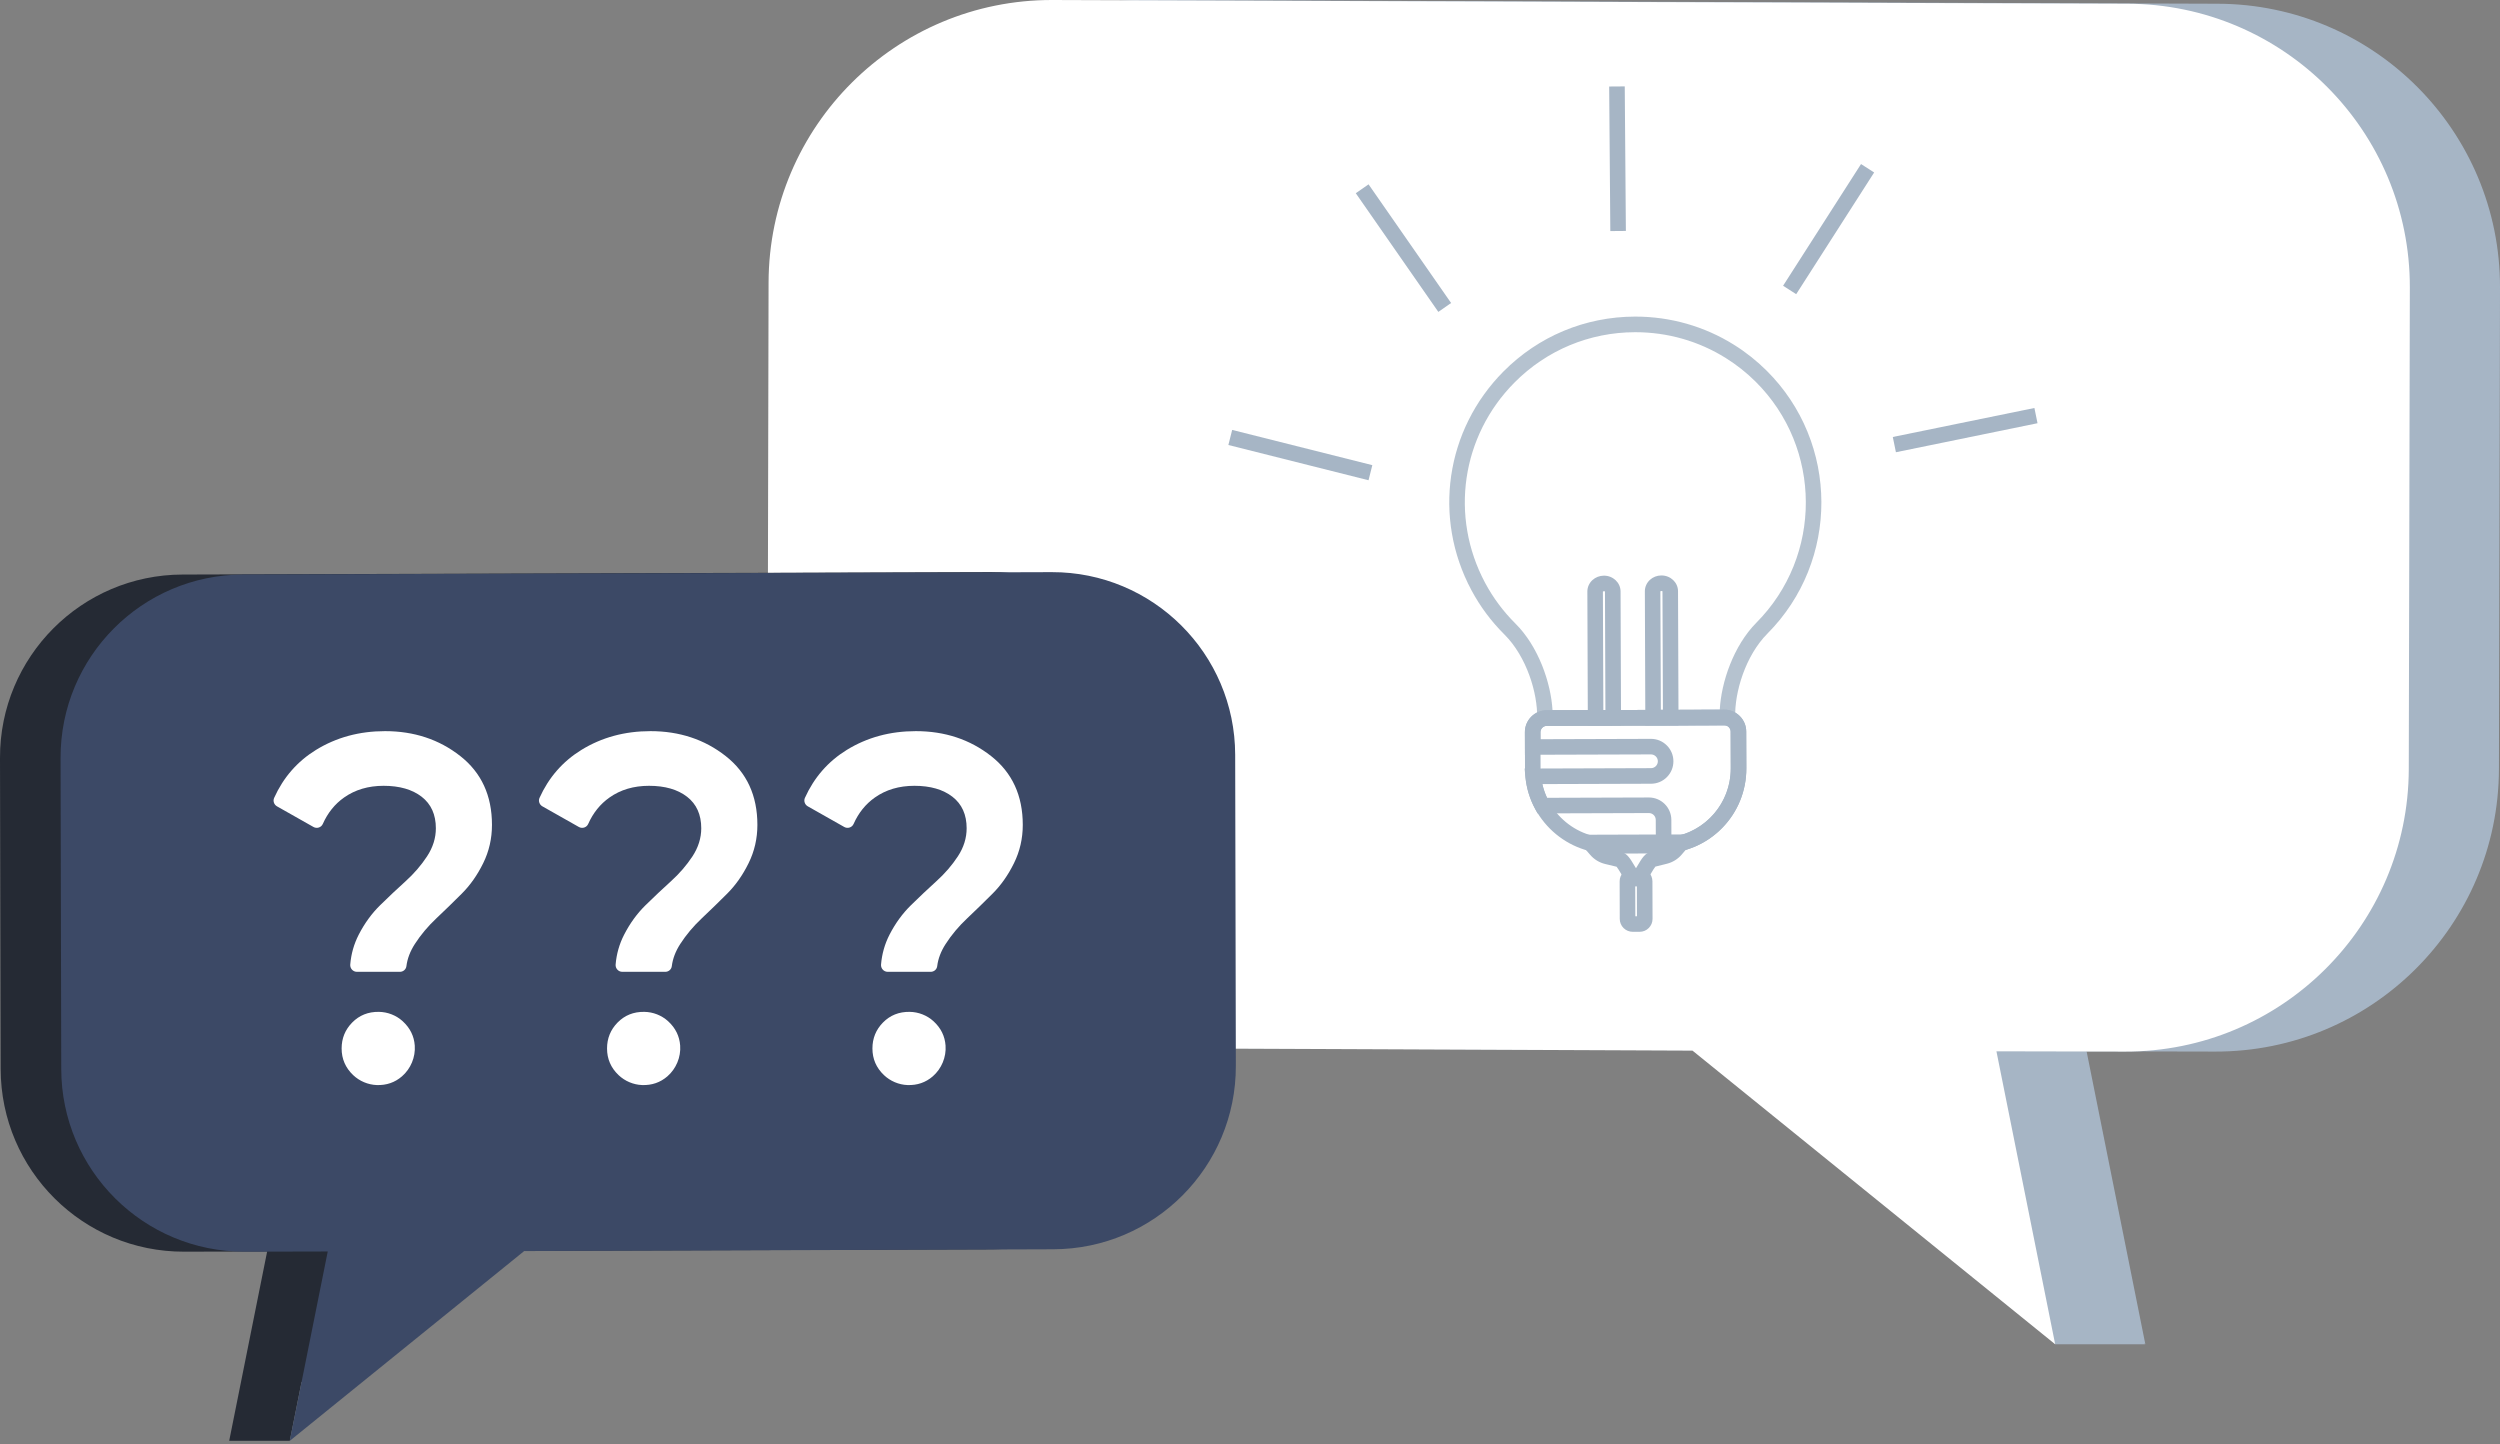 <?xml version="1.0" encoding="UTF-8"?> <svg xmlns="http://www.w3.org/2000/svg" width="180" height="104" viewBox="0 0 180 104" fill="none"><rect x="0" y="0" width="180" height="104" fill="#808080" stroke="none"/> <path d="M147.973 96.788H154.434L146.472 78.73H137.586L147.973 96.788Z" fill="#A6B5C5"></path> <path d="M159.653 0.269L82.265 4.95505e-05C71.002 -0.025 61.854 9.084 61.829 20.345L61.754 55.009C61.728 66.27 70.837 75.42 82.099 75.445L128.351 75.644L154.465 96.788L150.234 75.694L159.487 75.714C170.748 75.738 179.899 66.629 179.923 55.368L180 20.704C180.024 9.442 170.914 0.293 159.653 0.269Z" fill="#A6B5C5"></path> <path d="M153.163 0.269L75.773 4.95505e-05C64.512 -0.025 55.364 9.084 55.337 20.345L55.261 55.009C55.236 66.27 64.345 75.42 75.608 75.445L121.858 75.644L147.973 96.788L143.743 75.694L152.996 75.714C164.257 75.738 173.405 66.629 173.432 55.368L173.508 20.704C173.533 9.442 164.424 0.293 153.163 0.269Z" fill="url(#paint0_linear)"></path> <path d="M115.92 61.458C112.555 61.458 109.811 58.726 109.8 55.356L109.792 52.722C109.791 52.302 109.953 51.904 110.251 51.603C110.547 51.304 110.945 51.139 111.367 51.138L124.145 51.098C124.559 51.083 124.963 51.259 125.264 51.557C125.562 51.855 125.729 52.251 125.729 52.673L125.738 55.307C125.744 56.942 125.112 58.48 123.959 59.641C122.806 60.801 121.271 61.441 119.638 61.447L115.943 61.458C115.934 61.458 115.926 61.458 115.92 61.458ZM124.146 52.22L111.37 52.26C111.247 52.26 111.132 52.309 111.045 52.395C110.959 52.483 110.911 52.596 110.913 52.719L110.921 55.352C110.93 58.102 113.171 60.336 115.92 60.336C115.926 60.336 115.931 60.336 115.937 60.336L119.632 60.325C122.389 60.316 124.624 58.067 124.614 55.309L124.607 52.676C124.607 52.553 124.558 52.438 124.472 52.352C124.386 52.266 124.271 52.22 124.146 52.22Z" fill="#A6B5C5"></path> <path d="M119.224 61.459L119.214 59.033C119.214 58.759 118.992 58.54 118.72 58.54H118.719L110.706 58.565L110.546 58.273C110.153 57.556 109.914 56.775 109.831 55.95L109.771 55.336L118.871 55.307C119.003 55.307 119.127 55.255 119.221 55.161C119.314 55.068 119.365 54.943 119.365 54.81C119.365 54.678 119.313 54.553 119.218 54.46C119.124 54.368 119.001 54.317 118.869 54.317H118.868L109.796 54.345L109.791 52.722C109.789 52.302 109.952 51.904 110.25 51.603C110.546 51.304 110.944 51.139 111.366 51.138L124.143 51.098C124.558 51.083 124.962 51.259 125.262 51.557C125.56 51.855 125.728 52.251 125.728 52.673L125.737 55.307C125.748 58.649 123.14 61.343 119.799 61.443L119.224 61.459ZM118.72 57.418C119.609 57.418 120.333 58.139 120.337 59.03L120.341 60.275C122.788 59.925 124.624 57.846 124.615 55.312L124.607 52.679C124.607 52.556 124.558 52.441 124.472 52.355C124.384 52.269 124.269 52.223 124.148 52.223C124.146 52.223 124.147 52.223 124.147 52.223L111.371 52.263C111.248 52.263 111.133 52.312 111.045 52.398C110.959 52.486 110.912 52.599 110.913 52.722L110.915 53.223L118.864 53.198C118.868 53.198 118.869 53.198 118.871 53.198C119.3 53.198 119.704 53.364 120.008 53.668C120.315 53.972 120.484 54.377 120.485 54.808C120.487 55.24 120.321 55.646 120.016 55.952C119.712 56.259 119.307 56.428 118.875 56.429L111.047 56.454C111.123 56.796 111.237 57.126 111.383 57.442L118.716 57.419C118.717 57.418 118.719 57.418 118.72 57.418Z" fill="#A6B5C5"></path> <path d="M117.793 63.823C117.266 63.823 116.97 63.327 116.683 62.849C116.602 62.712 116.47 62.492 116.395 62.405L115.57 62.207C115.15 62.106 114.775 61.877 114.493 61.548L113.248 60.104L122.321 60.075L121.084 61.527C120.803 61.857 120.432 62.087 120.011 62.191L119.188 62.396C119.112 62.483 118.981 62.703 118.9 62.841C118.617 63.324 118.324 63.822 117.793 63.823ZM116.236 61.215L116.728 61.333C117.144 61.433 117.388 61.842 117.646 62.274C117.686 62.342 117.739 62.431 117.791 62.512C117.844 62.429 117.894 62.342 117.936 62.273C118.191 61.839 118.433 61.43 118.849 61.326L119.339 61.205L116.236 61.215Z" fill="#A6B5C5"></path> <path d="M117.552 67.09C117.307 67.09 117.072 66.993 116.897 66.82C116.722 66.646 116.623 66.411 116.622 66.163L116.614 63.455C116.613 62.942 117.029 62.525 117.541 62.523L118.043 62.522C118.043 62.522 118.043 62.522 118.045 62.522C118.556 62.522 118.972 62.938 118.975 63.449L118.983 66.158C118.984 66.405 118.888 66.638 118.713 66.815C118.538 66.992 118.304 67.09 118.056 67.09L117.554 67.091C117.555 67.09 117.554 67.09 117.552 67.09ZM117.735 63.642L117.744 65.969H117.862L117.855 63.642H117.735Z" fill="#A6B5C5"></path> <path d="M114.325 52.254L114.29 42.589C114.289 42.279 114.422 41.98 114.657 41.765C114.88 41.562 115.171 41.449 115.481 41.447C115.483 41.447 115.484 41.447 115.486 41.447C116.143 41.447 116.677 41.954 116.68 42.579L116.715 52.243L114.325 52.254ZM115.486 42.568C115.435 42.568 115.411 42.592 115.408 42.597L115.441 51.127H115.59L115.558 42.583C115.56 42.588 115.537 42.568 115.486 42.568Z" fill="#A6B5C5"></path> <path d="M118.465 52.237L118.43 42.574C118.428 42.264 118.562 41.964 118.795 41.749C119.018 41.545 119.311 41.433 119.62 41.432C119.621 41.432 119.623 41.432 119.623 41.432C120.281 41.432 120.815 41.938 120.818 42.563L120.854 52.227L118.465 52.237ZM119.624 42.552C119.575 42.552 119.551 42.575 119.547 42.581L119.581 51.113H119.73L119.698 42.569C119.698 42.575 119.673 42.552 119.624 42.552Z" fill="#A6B5C5"></path> <g opacity="0.91"> <path opacity="0.91" d="M110.66 52.264L110.674 51.689C110.715 49.908 109.918 47.274 108.317 45.682C107.369 44.74 106.569 43.667 105.943 42.494C103.152 37.275 104.081 30.946 108.254 26.743C110.775 24.207 114.133 22.806 117.712 22.795C117.725 22.795 117.739 22.795 117.75 22.795C120.272 22.795 122.723 23.496 124.846 24.823C125.7 25.355 126.487 25.982 127.192 26.682C132.431 31.885 132.459 40.382 127.255 45.619C125.663 47.22 124.883 49.861 124.935 51.64L124.954 52.215L110.66 52.264ZM117.75 23.919C117.738 23.919 117.725 23.919 117.715 23.919C114.436 23.928 111.358 25.213 109.049 27.537C105.224 31.386 104.372 37.187 106.93 41.969C107.504 43.043 108.237 44.026 109.105 44.89C110.766 46.539 111.667 49.16 111.782 51.141L123.824 51.102C123.927 49.121 124.813 46.493 126.46 44.833C131.227 40.033 131.204 32.249 126.404 27.48C125.758 26.838 125.034 26.264 124.252 25.776C122.309 24.56 120.062 23.919 117.75 23.919Z" fill="#A6B5C5"></path> </g> <path d="M117.063 16.628L116.982 6.221L115.861 6.229L115.943 16.637L117.063 16.628Z" fill="#A6B5C5"></path> <path d="M104.479 21.816L98.536 13.272L97.616 13.912L103.56 22.456L104.479 21.816Z" fill="#A6B5C5"></path> <path d="M98.807 33.491L88.716 30.954L88.443 32.04L98.534 34.578L98.807 33.491Z" fill="#A6B5C5"></path> <path d="M146.701 30.472L146.477 29.375L136.281 31.463L136.506 32.561L146.701 30.472Z" fill="#A6B5C5"></path> <path d="M134.939 12.418L133.994 11.812L128.382 20.575L129.326 21.18L134.939 12.418Z" fill="#A6B5C5"></path> <path d="M84.571 54.341C84.554 47.064 78.642 41.177 71.363 41.194L13.146 41.367C5.868 41.383 -0.017 47.296 3.6243e-05 54.573L0.048 76.974C0.065 84.251 5.976 90.138 13.255 90.121L19.235 90.107L16.502 103.74H20.863L21.708 99.525L33.379 90.077L71.474 89.948C78.751 89.932 84.638 84.019 84.621 76.742L84.571 54.341Z" fill="#252A34"></path> <path d="M17.509 41.367L75.726 41.194C83.003 41.178 88.916 47.064 88.933 54.341L88.981 76.742C88.998 84.019 83.111 89.932 75.835 89.948L37.74 90.077L20.864 103.74L23.598 90.107L17.618 90.121C10.34 90.137 4.427 84.251 4.41 76.974L4.361 54.573C4.343 47.296 10.229 41.383 17.509 41.367Z" fill="#3C4966"></path> <path d="M25.697 69.971C25.414 69.971 25.195 69.727 25.218 69.445C25.28 68.683 25.485 67.968 25.827 67.299C26.249 66.479 26.763 65.77 27.374 65.172C27.982 64.574 28.593 64.001 29.203 63.449C29.81 62.899 30.326 62.3 30.748 61.657C31.17 61.013 31.382 60.339 31.382 59.636C31.382 58.652 31.041 57.897 30.363 57.368C29.683 56.842 28.768 56.578 27.62 56.578C26.518 56.578 25.569 56.86 24.772 57.422C24.106 57.892 23.597 58.526 23.242 59.324C23.128 59.58 22.818 59.68 22.573 59.544L19.943 58.056C19.73 57.936 19.638 57.672 19.738 57.448C20.401 55.976 21.405 54.825 22.751 53.994C24.215 53.093 25.875 52.642 27.724 52.642C29.81 52.642 31.616 53.239 33.138 54.434C34.661 55.629 35.422 57.281 35.422 59.39C35.422 60.376 35.212 61.295 34.79 62.15C34.369 63.007 33.854 63.739 33.243 64.347C32.635 64.956 32.024 65.549 31.416 66.123C30.807 66.697 30.291 67.312 29.869 67.968C29.531 68.493 29.328 69.025 29.261 69.567C29.23 69.802 29.026 69.972 28.79 69.972H25.697V69.971ZM28.943 77.496C28.432 77.939 27.824 78.148 27.122 78.124C26.493 78.1 25.882 77.84 25.426 77.407C24.875 76.882 24.597 76.242 24.597 75.489C24.597 74.763 24.849 74.142 25.354 73.626C25.867 73.101 26.509 72.843 27.277 72.854C27.91 72.861 28.532 73.104 28.998 73.532C29.526 74.017 29.815 74.601 29.863 75.282C29.922 76.114 29.574 76.949 28.943 77.496Z" fill="white"></path> <path d="M44.806 69.971C44.522 69.971 44.302 69.727 44.325 69.445C44.388 68.683 44.593 67.968 44.936 67.299C45.357 66.479 45.871 65.77 46.482 65.172C47.092 64.574 47.701 64.001 48.31 63.449C48.918 62.899 49.434 62.3 49.858 61.657C50.278 61.013 50.49 60.339 50.49 59.636C50.49 58.652 50.149 57.897 49.471 57.368C48.791 56.842 47.877 56.578 46.729 56.578C45.626 56.578 44.677 56.86 43.882 57.422C43.216 57.892 42.705 58.526 42.35 59.324C42.238 59.58 41.926 59.68 41.681 59.544L39.051 58.056C38.839 57.936 38.746 57.672 38.845 57.448C39.509 55.976 40.514 54.825 41.86 53.994C43.323 53.093 44.983 52.642 46.834 52.642C48.918 52.642 50.724 53.239 52.246 54.434C53.769 55.629 54.532 57.281 54.532 59.39C54.532 60.376 54.32 61.295 53.898 62.15C53.477 63.007 52.962 63.739 52.352 64.347C51.743 64.956 51.132 65.549 50.524 66.123C49.916 66.697 49.4 67.312 48.977 67.968C48.639 68.493 48.436 69.025 48.369 69.567C48.34 69.802 48.135 69.972 47.898 69.972H44.806V69.971ZM48.053 77.496C47.541 77.939 46.934 78.148 46.23 78.124C45.603 78.1 44.99 77.84 44.536 77.407C43.983 76.882 43.707 76.242 43.707 75.489C43.707 74.763 43.959 74.142 44.462 73.626C44.975 73.101 45.616 72.843 46.385 72.854C47.018 72.861 47.641 73.104 48.108 73.532C48.636 74.017 48.923 74.601 48.972 75.282C49.032 76.114 48.682 76.949 48.053 77.496Z" fill="white"></path> <path d="M63.914 69.971C63.632 69.971 63.412 69.727 63.435 69.445C63.498 68.683 63.702 67.968 64.044 67.299C64.465 66.479 64.981 65.77 65.592 65.172C66.2 64.574 66.811 64.001 67.418 63.449C68.028 62.899 68.544 62.3 68.966 61.657C69.388 61.014 69.598 60.339 69.598 59.636C69.598 58.652 69.257 57.897 68.579 57.368C67.899 56.842 66.986 56.578 65.838 56.578C64.735 56.578 63.785 56.86 62.99 57.422C62.324 57.892 61.813 58.526 61.459 59.324C61.346 59.58 61.034 59.68 60.79 59.544L58.161 58.056C57.947 57.936 57.854 57.672 57.953 57.448C58.617 55.976 59.622 54.825 60.968 53.994C62.433 53.093 64.091 52.642 65.942 52.642C68.028 52.642 69.832 53.239 71.356 54.434C72.879 55.629 73.64 57.281 73.64 59.39C73.64 60.376 73.428 61.295 73.006 62.15C72.585 63.007 72.07 63.739 71.46 64.347C70.851 64.956 70.241 65.549 69.634 66.123C69.024 66.697 68.508 67.312 68.086 67.968C67.747 68.493 67.544 69.025 67.478 69.567C67.449 69.802 67.245 69.972 67.007 69.972H63.914V69.971ZM67.161 77.496C66.65 77.939 66.042 78.148 65.338 78.124C64.711 78.1 64.1 77.84 63.644 77.407C63.091 76.882 62.815 76.242 62.815 75.489C62.815 74.763 63.067 74.142 63.57 73.626C64.084 73.101 64.725 72.843 65.494 72.854C66.127 72.861 66.749 73.104 67.216 73.532C67.744 74.017 68.032 74.601 68.08 75.282C68.14 76.114 67.791 76.949 67.161 77.496Z" fill="white"></path> <defs> <linearGradient id="paint0_linear" x1="55.262" y1="48.394" x2="173.508" y2="48.394" gradientUnits="userSpaceOnUse"> <stop offset="8e-08" stop-color="white"></stop> <stop offset="1" stop-color="white"></stop> </linearGradient> </defs> </svg> 